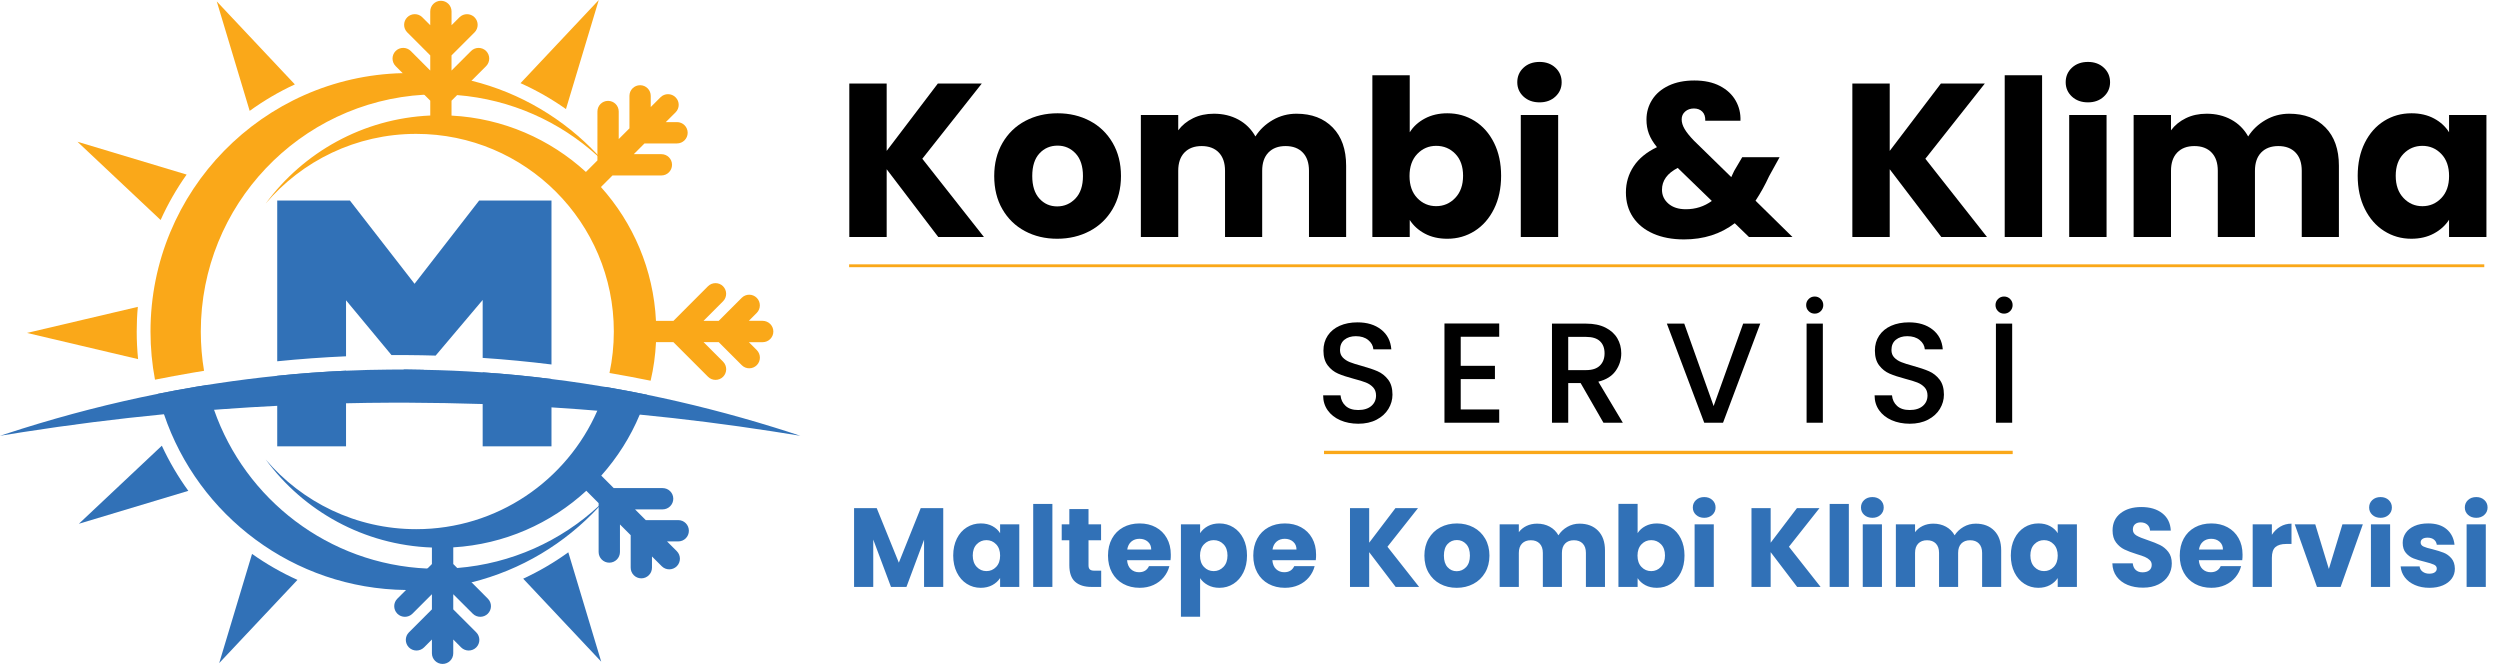 <?xml version="1.0" encoding="utf-8"?>
<!-- Generator: Adobe Illustrator 26.5.0, SVG Export Plug-In . SVG Version: 6.00 Build 0)  -->
<svg version="1.1" id="Layer_1" xmlns="http://www.w3.org/2000/svg" xmlns:xlink="http://www.w3.org/1999/xlink" x="0px" y="0px"
	 viewBox="0 0 1731.92 459.95" style="enable-background:new 0 0 1731.92 459.95;" xml:space="preserve">
<style type="text/css">
	.st0{fill:#FAA819;}
	.st1{fill:#3171B7;}
</style>
<g>
	<g>
		<g>
			<path class="st0" d="M133.66,258.16c-8.74,1.49-17.52,3.11-26.29,4.87c-2.04-10.81-3.11-21.97-3.11-33.37
				c0-97.42,77.83-176.71,174.7-178.99c1.45-0.03,2.9-0.07,4.35-0.07c14.96,0,29.47,1.83,43.36,5.32
				c33.96,8.39,64.05,26.53,87.23,51.2c1.8,1.9,3.52,3.83,5.22,5.8c-1.69-1.69-3.42-3.32-5.22-4.94
				c-26.08-23.7-59.87-39.14-97.18-42.11c-4.39-0.38-8.81-0.55-13.27-0.55c-3.21,0-6.39,0.1-9.54,0.28
				c-86.33,4.94-154.8,76.52-154.8,164.06c0,9.26,0.76,18.38,2.25,27.22C138.78,257.3,136.22,257.71,133.66,258.16z"/>
			<path class="st1" d="M414.7,350.61c1.52-1.38,2.97-2.8,4.42-4.21c-1.45,1.69-2.9,3.32-4.42,4.94
				c-23.29,25.15-53.69,43.6-88.03,52.1c-13.89,3.49-28.4,5.32-43.36,5.32c-0.69,0-1.35,0-2.04-0.03
				c-77.94-0.86-143.96-51.54-167.66-121.74c-1.55-4.63-2.94-9.36-4.11-14.16c8.6-1.76,17.2-3.35,25.81-4.8
				c2.66-0.45,5.32-0.9,7.98-1.31c1.35,5.87,3.04,11.61,5.01,17.2c21.59,61.94,79.25,106.96,147.79,109.96
				c2.45,0.1,4.91,0.17,7.36,0.17c4.46,0,8.88-0.17,13.27-0.55C354.42,390.47,388.52,374.76,414.7,350.61z"/>
			<path class="st0" d="M94.71,229.68c0-5.77,0.25-11.48,0.78-17.1l-76.8,18.07l76.97,18.14C95.03,242.51,94.71,236.13,94.71,229.68
				z"/>
			<path class="st1" d="M54.63,362.85l75.83-22.81c-7.07-9.76-13.24-20.22-18.35-31.27L54.63,362.85z"/>
			<path class="st1" d="M151.86,459.36l54.21-57.63c-11.1-4.99-21.62-11.05-31.46-18L151.86,459.36z"/>
			<path class="st1" d="M362.45,400.9l54.05,57.47l-22.8-75.76C383.87,389.73,373.4,395.83,362.45,400.9z"/>
			<path class="st0" d="M414.81,0L360.6,57.61c11.02,4.94,21.57,10.95,31.48,17.95L414.81,0z"/>
			<path class="st0" d="M204.26,58.47l-54.1-57.5l22.81,75.84C182.73,69.74,193.21,63.57,204.26,58.47z"/>
			<path class="st0" d="M129.29,120.94L53.66,98.2l57.61,54.21C116.28,141.31,122.32,130.77,129.29,120.94z"/>
		</g>
		<path class="st1" d="M477.23,367.71c0,4.08-3.28,7.36-7.36,7.36h-7.77l6.77,6.77c2.87,2.87,2.87,7.53,0,10.43
			c-2.9,2.87-7.57,2.87-10.43,0l-6.77-6.77v7.77c0,4.08-3.32,7.39-7.39,7.39c-4.08,0-7.36-3.32-7.36-7.39v-22.52l-7.43-7.43v19.1
			c0,4.08-3.32,7.39-7.39,7.39c-4.08,0-7.39-3.32-7.39-7.39v-33.86l-8.53-8.57c-24.56,22.59-56.73,37.07-92.17,39.21v11.54
			l2.73,2.73l9.95,9.95l11.26,11.3c2.9,2.87,2.9,7.53,0,10.43c-2.87,2.87-7.57,2.87-10.43,0L314,411.65v10.5l15.93,15.93
			c2.87,2.87,2.87,7.53,0,10.43c-2.9,2.87-7.57,2.87-10.47,0l-5.46-5.49v9.57c0,4.08-3.32,7.36-7.39,7.36s-7.39-3.28-7.39-7.36
			v-9.57l-5.46,5.49c-2.9,2.87-7.57,2.87-10.47,0c-2.87-2.9-2.87-7.57,0-10.43l15.93-15.93v-10.5l-13.51,13.51
			c-2.87,2.87-7.57,2.87-10.43,0c-2.9-2.9-2.9-7.57,0-10.43l6.01-6.01l14.82-14.86l3.11-3.11v-11.44
			c-47.26-1.73-88.92-25.29-115.14-60.98c25.08,29.5,62.5,48.26,104.26,48.26c56.1,0,104.33-33.75,125.47-82.08
			c2.31-5.29,4.32-10.78,5.98-16.41c9.47,1.62,18.9,3.39,28.36,5.32c-1.42,4.7-3.08,9.29-4.94,13.78
			c-6.49,15.58-15.58,29.85-26.67,42.29l8.64,8.64h33.86c4.08,0,7.39,3.28,7.39,7.36s-3.32,7.39-7.39,7.39h-19.1l7.43,7.43h22.52
			C473.95,360.32,477.23,363.6,477.23,367.71z"/>
		<path class="st0" d="M535.75,229.69c0,4.04-3.32,7.36-7.39,7.36h-9.57l5.49,5.49c2.87,2.87,2.87,7.57,0,10.43
			c-2.87,2.9-7.57,2.9-10.43,0l-15.93-15.93h-10.5l13.51,13.51c2.87,2.9,2.87,7.57,0,10.47c-2.87,2.87-7.57,2.87-10.43,0
			l-23.98-23.98h-12.06c-0.45,9.16-1.69,18.07-3.73,26.7c-9.5-1.93-19.04-3.73-28.5-5.35c1.97-9.26,3.01-18.9,3.01-28.74
			c0-75.59-61.29-136.91-136.91-136.91c-41.77,0-79.18,18.76-104.26,48.26c26.01-35.38,67.23-58.87,114-60.98V69.74l-4.15-4.15
			l-14.96-14.92l-4.87-4.87c-2.87-2.9-2.87-7.57,0-10.47c2.9-2.87,7.57-2.87,10.47,0l13.51,13.54v-10.5l-15.93-15.93
			c-2.9-2.9-2.9-7.57,0-10.47c2.87-2.87,7.57-2.87,10.43,0l5.49,5.49V7.9c0-4.04,3.28-7.36,7.39-7.36c4.08,0,7.36,3.32,7.36,7.36
			v9.57l5.49-5.49c2.9-2.87,7.57-2.87,10.43,0c2.9,2.9,2.9,7.57,0,10.47l-15.93,15.93v10.5l13.54-13.54c2.87-2.87,7.53-2.87,10.43,0
			c2.87,2.9,2.87,7.57,0,10.47l-20.07,20.07h-0.03l-3.87,3.87v10.33c35.83,1.87,68.3,16.34,93.1,39.04l7.98-7.98V77.24
			c0-4.08,3.28-7.36,7.36-7.36c4.08,0,7.39,3.28,7.39,7.36v19.1l7.43-7.43V66.42c0-4.08,3.32-7.39,7.39-7.39
			c4.08,0,7.36,3.32,7.36,7.39v7.74l6.77-6.77c2.87-2.87,7.57-2.87,10.43,0.03c2.9,2.87,2.9,7.53,0,10.43l-6.77,6.74h7.77
			c4.08,0,7.39,3.32,7.39,7.39c0,4.08-3.32,7.39-7.39,7.39h-22.52l-7.43,7.43h19.14c4.08,0,7.36,3.28,7.36,7.36
			c0,4.08-3.28,7.39-7.36,7.39h-33.89l-8.01,8.01c22.28,24.84,36.41,57.14,38.14,92.72h12.09l23.94-23.98
			c2.87-2.87,7.57-2.87,10.43,0c2.87,2.9,2.87,7.57,0,10.43l-13.51,13.54h10.5l15.93-15.93c2.87-2.9,7.57-2.9,10.43,0
			c2.87,2.87,2.87,7.57,0,10.43l-5.49,5.49h9.57C532.44,222.3,535.75,225.58,535.75,229.69z"/>
		<g>
			<path class="st1" d="M192.05,260.34v48.88h47.67v-52.41C223.83,257.54,207.94,258.68,192.05,260.34z M331.93,138.94l-44.74,57.66
				l-44.77-57.66h-50.37v111.34c15.89-1.59,31.82-2.76,47.67-3.45v-38.8L271.23,246c2.11-0.03,4.21-0.03,6.29-0.03l5.49,0.03
				c6.25,0.03,12.51,0.17,18.79,0.35l32.58-38.55v40.14c15.89,1.07,31.82,2.59,47.67,4.56V138.94H331.93z M334.38,257.95v51.27
				h47.67v-46.64C366.16,260.54,350.27,258.99,334.38,257.95z M282.97,256.02c-1.17-0.03-2.31-0.03-3.45-0.03l2.8,3.39h8.5
				l2.69-3.18C289.99,256.09,286.5,256.05,282.97,256.02z"/>
		</g>
		<path class="st1" d="M554.44,301.9c-6.53-1.07-13.02-2.11-19.55-3.11c-30.57-4.73-61.15-8.6-91.69-11.57
			c-9.81-1.04-19.59-1.9-29.4-2.69c-4.35-0.38-8.74-0.73-13.09-1.04c-6.25-0.41-12.44-0.9-18.66-1.28c-0.24,0-0.52-0.03-0.76-0.03
			c-15.65-0.97-31.27-1.73-46.91-2.28c-17.14-0.55-34.27-0.86-51.41-0.93c-4.32-0.03-8.64-0.03-12.99,0
			c-10.09,0.03-20.18,0.17-30.26,0.41c-15.89,0.35-31.78,0.93-47.67,1.76c-6.29,0.28-12.61,0.66-18.9,1.04
			c-6.49,0.38-12.96,0.86-19.45,1.31c-1.8,0.14-3.59,0.28-5.39,0.41c-11.57,0.9-23.15,1.9-34.69,3.07
			c-32.72,3.18-65.43,7.32-98.15,12.44c-5.18,0.83-10.29,1.62-15.48,2.49c4.94-1.62,9.91-3.25,14.82-4.77
			c31.58-9.91,63.12-18.03,94.69-24.32c8.6-1.76,17.2-3.35,25.81-4.8c2.66-0.45,5.32-0.9,7.98-1.31c2.45-0.38,4.91-0.76,7.36-1.14
			c13.78-2.07,27.6-3.83,41.39-5.22c15.89-1.66,31.78-2.8,47.67-3.52c10.09-0.45,20.18-0.73,30.26-0.79
			c3.18-0.03,6.36-0.03,9.53-0.03c1.14,0,2.28,0,3.45,0.03c3.52,0.03,7.01,0.07,10.54,0.17c13.61,0.21,27.26,0.79,40.87,1.76
			c15.89,1.04,31.78,2.59,47.67,4.63c7.26,0.86,14.51,1.87,21.76,2.97c5.08,0.79,10.19,1.59,15.27,2.45
			c0.24,0.03,0.45,0.07,0.69,0.1c9.47,1.62,18.9,3.39,28.36,5.32c29.23,5.98,58.45,13.47,87.68,22.49
			C542.04,297.85,548.26,299.82,554.44,301.9z"/>
	</g>
	<g>
		<g>
			<path d="M650,164.19l-35.74-46.94v46.94h-25.89V57.89h25.89v46.64l35.43-46.64h30.44l-41.19,52.09l42.7,54.21H650z"/>
			<path d="M710.04,160.1c-6.61-3.53-11.81-8.58-15.6-15.14c-3.79-6.56-5.68-14.23-5.68-23.02c0-8.68,1.92-16.33,5.75-22.94
				c3.84-6.61,9.09-11.68,15.75-15.22c6.66-3.53,14.13-5.3,22.41-5.3c8.28,0,15.75,1.77,22.41,5.3c6.66,3.54,11.91,8.61,15.75,15.22
				c3.84,6.61,5.75,14.26,5.75,22.94c0,8.68-1.94,16.33-5.83,22.94c-3.89,6.61-9.19,11.69-15.9,15.22
				c-6.71,3.53-14.21,5.3-22.49,5.3C724.1,165.4,716.65,163.63,710.04,160.1z M745.02,137.54c3.48-3.63,5.22-8.83,5.22-15.6
				c0-6.76-1.69-11.96-5.07-15.6c-3.38-3.63-7.55-5.45-12.49-5.45c-5.05,0-9.24,1.79-12.57,5.38c-3.33,3.58-5,8.81-5,15.67
				c0,6.76,1.64,11.96,4.92,15.6c3.28,3.63,7.39,5.45,12.34,5.45C737.32,142.99,741.54,141.17,745.02,137.54z"/>
			<path d="M923.25,88.32c6.21,6.36,9.31,15.19,9.31,26.5v49.36h-25.74V118.3c0-5.45-1.44-9.67-4.32-12.64
				c-2.88-2.98-6.84-4.47-11.89-4.47c-5.05,0-9.01,1.49-11.89,4.47c-2.88,2.98-4.32,7.19-4.32,12.64v45.88h-25.74V118.3
				c0-5.45-1.44-9.67-4.32-12.64c-2.88-2.98-6.84-4.47-11.89-4.47c-5.05,0-9.01,1.49-11.89,4.47c-2.88,2.98-4.32,7.19-4.32,12.64
				v45.88h-25.89v-84.5h25.89v10.6c2.62-3.53,6.06-6.33,10.3-8.4c4.24-2.07,9.03-3.1,14.39-3.1c6.36,0,12.04,1.36,17.04,4.09
				c5,2.73,8.91,6.61,11.74,11.66c2.93-4.64,6.91-8.43,11.96-11.36c5.05-2.93,10.55-4.39,16.5-4.39
				C908.69,78.78,917.04,81.96,923.25,88.32z"/>
			<path d="M987.07,82.11c4.54-2.42,9.74-3.63,15.6-3.63c6.97,0,13.27,1.77,18.93,5.3c5.65,3.54,10.12,8.58,13.4,15.14
				c3.28,6.56,4.92,14.18,4.92,22.87c0,8.68-1.64,16.33-4.92,22.94c-3.28,6.61-7.75,11.71-13.4,15.29
				c-5.65,3.58-11.96,5.38-18.93,5.38c-5.96,0-11.16-1.19-15.6-3.56c-4.44-2.37-7.93-5.53-10.45-9.46v11.81h-25.89V52.13h25.89
				v39.52C979.05,87.72,982.53,84.54,987.07,82.11z M1008.2,106.57c-3.58-3.68-8-5.53-13.25-5.53c-5.15,0-9.52,1.87-13.1,5.6
				c-3.58,3.74-5.38,8.83-5.38,15.29c0,6.46,1.79,11.56,5.38,15.29c3.58,3.74,7.95,5.6,13.1,5.6s9.54-1.89,13.17-5.68
				s5.45-8.91,5.45-15.37C1013.57,115.33,1011.78,110.26,1008.2,106.57z"/>
			<path d="M1055.44,66.9c-2.88-2.67-4.32-5.98-4.32-9.92c0-4.04,1.44-7.39,4.32-10.07c2.88-2.67,6.59-4.01,11.13-4.01
				c4.44,0,8.1,1.34,10.98,4.01c2.88,2.68,4.32,6.03,4.32,10.07c0,3.94-1.44,7.25-4.32,9.92c-2.88,2.68-6.54,4.01-10.98,4.01
				C1062.03,70.91,1058.32,69.57,1055.44,66.9z M1079.44,79.69v84.5h-25.89v-84.5H1079.44z"/>
			<path d="M1211.63,164.19l-9.84-9.54c-9.79,7.47-21.5,11.21-35.13,11.21c-8.18,0-15.29-1.34-21.35-4.01
				c-6.06-2.67-10.73-6.46-14.01-11.36c-3.28-4.9-4.92-10.62-4.92-17.19c0-6.66,1.79-12.69,5.38-18.1
				c3.58-5.4,8.96-9.82,16.13-13.25c-2.63-3.23-4.49-6.33-5.6-9.31c-1.11-2.98-1.67-6.23-1.67-9.77c0-5.05,1.31-9.64,3.94-13.78
				c2.62-4.14,6.44-7.39,11.43-9.77c5-2.37,10.93-3.56,17.79-3.56c6.97,0,12.87,1.26,17.72,3.79c4.85,2.52,8.48,5.91,10.9,10.15
				c2.42,4.24,3.53,8.88,3.33,13.93h-24.38c0.1-2.73-0.58-4.82-2.04-6.28c-1.46-1.46-3.41-2.2-5.83-2.2s-4.44,0.71-6.06,2.12
				c-1.62,1.42-2.42,3.23-2.42,5.45c0,2.12,0.68,4.34,2.04,6.66c1.36,2.32,3.51,5,6.44,8.03l25.89,25.29
				c0.2-0.5,0.48-1.11,0.83-1.82c0.35-0.71,0.73-1.51,1.14-2.42l5.6-9.54h25.89l-7.27,13.17c-2.73,5.96-5.86,11.61-9.39,16.96
				l25.59,25.14H1211.63z M1185.89,139.2l-23.62-22.87c-7.27,3.74-10.9,8.78-10.9,15.14c0,3.84,1.49,7.04,4.47,9.62
				c2.98,2.57,6.99,3.86,12.04,3.86C1174.63,144.96,1180.64,143.04,1185.89,139.2z"/>
			<path d="M1344.88,164.19l-35.74-46.94v46.94h-25.89V57.89h25.89v46.64l35.43-46.64h30.44l-41.19,52.09l42.7,54.21H1344.88z"/>
			<path d="M1414.69,52.13v112.05h-25.89V52.13H1414.69z"/>
			<path d="M1435.36,66.9c-2.88-2.67-4.32-5.98-4.32-9.92c0-4.04,1.44-7.39,4.32-10.07c2.88-2.67,6.59-4.01,11.13-4.01
				c4.44,0,8.1,1.34,10.98,4.01c2.88,2.68,4.32,6.03,4.32,10.07c0,3.94-1.44,7.25-4.32,9.92c-2.88,2.68-6.54,4.01-10.98,4.01
				C1441.94,70.91,1438.23,69.57,1435.36,66.9z M1459.36,79.69v84.5h-25.89v-84.5H1459.36z"/>
			<path d="M1611.01,88.32c6.21,6.36,9.31,15.19,9.31,26.5v49.36h-25.74V118.3c0-5.45-1.44-9.67-4.32-12.64
				c-2.88-2.98-6.84-4.47-11.89-4.47c-5.05,0-9.01,1.49-11.89,4.47c-2.88,2.98-4.32,7.19-4.32,12.64v45.88h-25.74V118.3
				c0-5.45-1.44-9.67-4.32-12.64c-2.88-2.98-6.84-4.47-11.89-4.47c-5.05,0-9.01,1.49-11.89,4.47c-2.88,2.98-4.32,7.19-4.32,12.64
				v45.88h-25.89v-84.5h25.89v10.6c2.62-3.53,6.06-6.33,10.3-8.4c4.24-2.07,9.03-3.1,14.39-3.1c6.36,0,12.04,1.36,17.04,4.09
				c5,2.73,8.91,6.61,11.74,11.66c2.93-4.64,6.91-8.43,11.96-11.36c5.05-2.93,10.55-4.39,16.5-4.39
				C1596.45,78.78,1604.8,81.96,1611.01,88.32z"/>
			<path d="M1638.26,98.92c3.28-6.56,7.75-11.61,13.4-15.14c5.65-3.53,11.96-5.3,18.93-5.3c5.96,0,11.18,1.21,15.67,3.63
				c4.49,2.42,7.95,5.6,10.37,9.54V79.69h25.89v84.5h-25.89v-11.96c-2.52,3.94-6.03,7.12-10.52,9.54
				c-4.49,2.42-9.72,3.63-15.67,3.63c-6.87,0-13.12-1.79-18.78-5.38c-5.65-3.58-10.12-8.68-13.4-15.29
				c-3.28-6.61-4.92-14.26-4.92-22.94C1633.34,113.11,1634.98,105.49,1638.26,98.92z M1691.26,106.64c-3.58-3.73-7.95-5.6-13.1-5.6
				s-9.52,1.84-13.1,5.53c-3.58,3.69-5.38,8.76-5.38,15.22c0,6.46,1.79,11.58,5.38,15.37c3.58,3.79,7.95,5.68,13.1,5.68
				s9.51-1.87,13.1-5.6c3.58-3.73,5.38-8.83,5.38-15.29C1696.64,115.48,1694.85,110.38,1691.26,106.64z"/>
		</g>
	</g>
	<g>
		<path d="M928.48,291.11c-3.69-1.61-6.59-3.9-8.69-6.86c-2.11-2.96-3.16-6.42-3.16-10.37h12.05c0.26,2.96,1.43,5.4,3.51,7.31
			c2.07,1.91,4.99,2.86,8.74,2.86c3.88,0,6.91-0.94,9.09-2.81s3.26-4.3,3.26-7.26c0-2.3-0.68-4.18-2.02-5.63
			c-1.35-1.45-3.03-2.57-5.04-3.36c-2.01-0.79-4.79-1.65-8.35-2.57c-4.48-1.19-8.12-2.39-10.91-3.6c-2.8-1.22-5.19-3.11-7.16-5.68
			c-1.98-2.57-2.96-5.99-2.96-10.27c0-3.95,0.99-7.41,2.96-10.37c1.98-2.96,4.74-5.23,8.3-6.81c3.56-1.58,7.67-2.37,12.35-2.37
			c6.65,0,12.1,1.66,16.35,4.99c4.25,3.33,6.6,7.89,7.06,13.68h-12.44c-0.2-2.5-1.38-4.64-3.56-6.42c-2.17-1.78-5.04-2.67-8.59-2.67
			c-3.23,0-5.86,0.82-7.9,2.47c-2.04,1.65-3.06,4.02-3.06,7.11c0,2.11,0.64,3.84,1.93,5.19c1.28,1.35,2.91,2.42,4.89,3.21
			c1.98,0.79,4.67,1.65,8.1,2.57c4.54,1.25,8.25,2.5,11.11,3.75c2.86,1.25,5.3,3.18,7.31,5.78c2.01,2.6,3.01,6.07,3.01,10.42
			c0,3.49-0.94,6.78-2.81,9.88c-1.88,3.1-4.61,5.58-8.2,7.46c-3.59,1.88-7.82,2.81-12.69,2.81
			C936.32,293.53,932.17,292.73,928.48,291.11z"/>
		<path d="M1011.94,233.28v20.15h23.7v9.19h-23.7v21.04h26.67v9.19h-37.93V224.1h37.93v9.19H1011.94z"/>
		<path d="M1110.81,292.84l-15.8-27.46h-8.59v27.46h-11.26V224.2h23.7c5.27,0,9.73,0.92,13.38,2.77c3.65,1.84,6.39,4.31,8.2,7.41
			c1.81,3.1,2.72,6.55,2.72,10.37c0,4.48-1.3,8.54-3.9,12.2c-2.6,3.65-6.6,6.14-12,7.46l16.99,28.45H1110.81z M1086.41,256.4h12.44
			c4.21,0,7.39-1.05,9.53-3.16c2.14-2.11,3.21-4.94,3.21-8.49s-1.05-6.34-3.16-8.35c-2.11-2.01-5.3-3.01-9.58-3.01h-12.44V256.4z"/>
		<path d="M1219.45,224.2l-25.78,68.64h-13.04l-25.88-68.64h12.05l20.35,57.09l20.45-57.09H1219.45z"/>
		<path d="M1252.98,215.55c-1.15-1.15-1.73-2.55-1.73-4.2c0-1.65,0.58-3.04,1.73-4.2c1.15-1.15,2.55-1.73,4.2-1.73
			c1.65,0,3.04,0.58,4.2,1.73c1.15,1.15,1.73,2.55,1.73,4.2c0,1.65-0.58,3.05-1.73,4.2c-1.15,1.15-2.55,1.73-4.2,1.73
			C1255.53,217.28,1254.13,216.71,1252.98,215.55z M1262.81,224.2v68.64h-11.26V224.2H1262.81z"/>
		<path d="M1310.51,291.11c-3.69-1.61-6.59-3.9-8.69-6.86c-2.11-2.96-3.16-6.42-3.16-10.37h12.05c0.26,2.96,1.43,5.4,3.51,7.31
			c2.07,1.91,4.99,2.86,8.74,2.86c3.88,0,6.91-0.94,9.09-2.81s3.26-4.3,3.26-7.26c0-2.3-0.68-4.18-2.02-5.63
			c-1.35-1.45-3.03-2.57-5.04-3.36c-2.01-0.79-4.79-1.65-8.35-2.57c-4.48-1.19-8.12-2.39-10.91-3.6c-2.8-1.22-5.19-3.11-7.16-5.68
			c-1.98-2.57-2.96-5.99-2.96-10.27c0-3.95,0.99-7.41,2.96-10.37c1.98-2.96,4.74-5.23,8.3-6.81c3.56-1.58,7.67-2.37,12.35-2.37
			c6.65,0,12.1,1.66,16.35,4.99c4.25,3.33,6.6,7.89,7.06,13.68h-12.44c-0.2-2.5-1.38-4.64-3.56-6.42c-2.17-1.78-5.04-2.67-8.59-2.67
			c-3.23,0-5.86,0.82-7.9,2.47c-2.04,1.65-3.06,4.02-3.06,7.11c0,2.11,0.64,3.84,1.93,5.19c1.28,1.35,2.91,2.42,4.89,3.21
			c1.98,0.79,4.67,1.65,8.1,2.57c4.54,1.25,8.25,2.5,11.11,3.75c2.86,1.25,5.3,3.18,7.31,5.78c2.01,2.6,3.01,6.07,3.01,10.42
			c0,3.49-0.94,6.78-2.81,9.88c-1.88,3.1-4.61,5.58-8.2,7.46c-3.59,1.88-7.82,2.81-12.69,2.81
			C1318.35,293.53,1314.2,292.73,1310.51,291.11z"/>
		<path d="M1384.15,215.55c-1.15-1.15-1.73-2.55-1.73-4.2c0-1.65,0.58-3.04,1.73-4.2c1.15-1.15,2.55-1.73,4.2-1.73
			c1.65,0,3.04,0.58,4.2,1.73c1.15,1.15,1.73,2.55,1.73,4.2c0,1.65-0.58,3.05-1.73,4.2c-1.15,1.15-2.55,1.73-4.2,1.73
			C1386.7,217.28,1385.3,216.71,1384.15,215.55z M1393.97,224.2v68.64h-11.26V224.2H1393.97z"/>
	</g>
	<rect x="917.23" y="312.28" class="st0" width="477.1" height="2.31"/>
	<rect x="588.24" y="183.12" class="st0" width="1132.79" height="1.98"/>
	<path class="st1" d="M653.45,352.04v54.56h-13.29v-32.72l-12.2,32.72h-10.72l-12.28-32.8v32.8h-13.29v-54.56h15.7l15.31,37.77
		l15.15-37.77H653.45z M662.89,373.1c1.68-3.37,3.98-5.96,6.88-7.77c2.9-1.81,6.14-2.72,9.71-2.72c3.06,0,5.74,0.62,8.04,1.86
		c2.3,1.24,4.08,2.88,5.32,4.9v-6.14h13.29v43.36h-13.29v-6.14c-1.3,2.02-3.1,3.65-5.4,4.9c-2.31,1.24-4.99,1.87-8.04,1.87
		c-3.52,0-6.74-0.92-9.64-2.76c-2.9-1.84-5.19-4.46-6.88-7.85c-1.68-3.39-2.53-7.32-2.53-11.77
		C660.36,380.38,661.21,376.47,662.89,373.1z M690.09,377.07c-1.84-1.92-4.08-2.88-6.72-2.88c-2.64,0-4.88,0.95-6.72,2.84
		c-1.84,1.89-2.76,4.5-2.76,7.81c0,3.32,0.92,5.94,2.76,7.89c1.84,1.94,4.08,2.91,6.72,2.91c2.64,0,4.88-0.96,6.72-2.88
		c1.84-1.92,2.76-4.53,2.76-7.85C692.85,381.6,691.93,378.98,690.09,377.07z M729.06,349.09v57.51h-13.29v-57.51H729.06z
		 M762.87,395.33v11.27h-6.76c-4.82,0-8.57-1.18-11.27-3.54c-2.69-2.36-4.04-6.2-4.04-11.54v-17.25h-5.28v-11.04h5.28v-10.57h13.29
		v10.57h8.7v11.04h-8.7v17.41c0,1.3,0.31,2.23,0.93,2.8c0.62,0.57,1.66,0.86,3.11,0.86H762.87z M810.89,388.1h-30.08
		c0.21,2.69,1.07,4.75,2.6,6.18c1.53,1.43,3.41,2.14,5.63,2.14c3.31,0,5.62-1.4,6.92-4.2h14.14c-0.73,2.85-2.03,5.41-3.92,7.69
		c-1.89,2.28-4.26,4.07-7.11,5.36c-2.85,1.3-6.04,1.94-9.56,1.94c-4.25,0-8.03-0.91-11.35-2.72c-3.32-1.81-5.91-4.4-7.77-7.77
		c-1.86-3.37-2.8-7.31-2.8-11.81s0.92-8.44,2.76-11.81c1.84-3.37,4.42-5.96,7.73-7.77c3.31-1.81,7.12-2.72,11.42-2.72
		c4.2,0,7.93,0.88,11.19,2.64c3.26,1.76,5.82,4.27,7.65,7.54c1.84,3.26,2.76,7.07,2.76,11.42
		C811.13,385.46,811.05,386.75,810.89,388.1z M797.53,380.72c0-2.28-0.78-4.09-2.33-5.44c-1.55-1.35-3.5-2.02-5.83-2.02
		c-2.23,0-4.11,0.65-5.63,1.94c-1.53,1.3-2.47,3.14-2.84,5.52H797.53z M836.77,364.48c2.28-1.24,4.95-1.86,8-1.86
		c3.57,0,6.81,0.91,9.71,2.72c2.9,1.81,5.19,4.4,6.88,7.77c1.68,3.37,2.53,7.28,2.53,11.73c0,4.46-0.84,8.38-2.53,11.77
		c-1.68,3.39-3.98,6.01-6.88,7.85c-2.9,1.84-6.14,2.76-9.71,2.76c-3.01,0-5.66-0.62-7.97-1.87c-2.31-1.24-4.11-2.85-5.4-4.82v26.73
		h-13.29v-64.04h13.29v6.14C832.71,367.35,834.49,365.72,836.77,364.48z M847.61,377.03c-1.84-1.89-4.11-2.84-6.8-2.84
		c-2.64,0-4.88,0.96-6.72,2.88c-1.84,1.92-2.76,4.53-2.76,7.85c0,3.32,0.92,5.93,2.76,7.85c1.84,1.92,4.08,2.88,6.72,2.88
		c2.64,0,4.9-0.97,6.76-2.91c1.86-1.94,2.8-4.57,2.8-7.89C850.37,381.52,849.45,378.92,847.61,377.03z M911.53,388.1h-30.08
		c0.21,2.69,1.07,4.75,2.6,6.18c1.53,1.43,3.41,2.14,5.63,2.14c3.31,0,5.62-1.4,6.92-4.2h14.14c-0.73,2.85-2.03,5.41-3.92,7.69
		c-1.89,2.28-4.26,4.07-7.11,5.36c-2.85,1.3-6.04,1.94-9.56,1.94c-4.25,0-8.03-0.91-11.35-2.72c-3.32-1.81-5.91-4.4-7.77-7.77
		c-1.86-3.37-2.8-7.31-2.8-11.81s0.92-8.44,2.76-11.81c1.84-3.37,4.42-5.96,7.73-7.77c3.31-1.81,7.12-2.72,11.42-2.72
		c4.2,0,7.93,0.88,11.19,2.64c3.26,1.76,5.82,4.27,7.65,7.54c1.84,3.26,2.76,7.07,2.76,11.42
		C911.77,385.46,911.69,386.75,911.53,388.1z M898.17,380.72c0-2.28-0.78-4.09-2.33-5.44c-1.55-1.35-3.5-2.02-5.83-2.02
		c-2.23,0-4.11,0.65-5.63,1.94c-1.53,1.3-2.47,3.14-2.84,5.52H898.17z M966.86,406.6l-18.34-24.09v24.09h-13.29v-54.56h13.29v23.94
		l18.18-23.94h15.62l-21.14,26.73l21.92,27.82H966.86z M997.68,404.5c-3.39-1.81-6.06-4.4-8-7.77c-1.94-3.37-2.91-7.31-2.91-11.81
		c0-4.45,0.98-8.38,2.95-11.77c1.97-3.39,4.66-6,8.08-7.81c3.42-1.81,7.25-2.72,11.5-2.72c4.25,0,8.08,0.91,11.5,2.72
		c3.42,1.81,6.11,4.42,8.08,7.81c1.97,3.39,2.95,7.32,2.95,11.77c0,4.46-1,8.38-2.99,11.77c-1.99,3.39-4.72,6-8.16,7.81
		c-3.45,1.81-7.29,2.72-11.54,2.72C1004.89,407.22,1001.07,406.31,997.68,404.5z M1015.63,392.92c1.79-1.87,2.68-4.53,2.68-8
		c0-3.47-0.87-6.14-2.6-8c-1.74-1.87-3.87-2.8-6.41-2.8c-2.59,0-4.74,0.92-6.45,2.76c-1.71,1.84-2.56,4.52-2.56,8.04
		c0,3.47,0.84,6.14,2.53,8c1.68,1.86,3.79,2.8,6.33,2.8C1011.68,395.72,1013.84,394.78,1015.63,392.92z M1107.1,367.66
		c3.19,3.26,4.78,7.8,4.78,13.6v25.33h-13.21v-23.55c0-2.8-0.74-4.96-2.21-6.49c-1.48-1.53-3.51-2.29-6.1-2.29
		c-2.59,0-4.62,0.77-6.1,2.29c-1.48,1.53-2.21,3.69-2.21,6.49v23.55h-13.21v-23.55c0-2.8-0.74-4.96-2.22-6.49
		c-1.48-1.53-3.51-2.29-6.1-2.29c-2.59,0-4.62,0.77-6.1,2.29c-1.48,1.53-2.22,3.69-2.22,6.49v23.55h-13.29v-43.36h13.29v5.44
		c1.35-1.81,3.11-3.25,5.28-4.31c2.18-1.06,4.64-1.59,7.38-1.59c3.26,0,6.18,0.7,8.74,2.1c2.56,1.4,4.57,3.39,6.02,5.98
		c1.5-2.38,3.55-4.33,6.14-5.83c2.59-1.5,5.41-2.25,8.47-2.25C1099.62,362.77,1103.91,364.4,1107.1,367.66z M1139.85,364.48
		c2.33-1.24,5-1.86,8-1.86c3.57,0,6.81,0.91,9.71,2.72c2.9,1.81,5.19,4.4,6.88,7.77c1.68,3.37,2.53,7.28,2.53,11.73
		c0,4.46-0.84,8.38-2.53,11.77c-1.68,3.39-3.98,6.01-6.88,7.85c-2.9,1.84-6.14,2.76-9.71,2.76c-3.06,0-5.73-0.61-8-1.83
		c-2.28-1.22-4.07-2.84-5.36-4.86v6.06h-13.29v-57.51h13.29v20.28C1135.73,367.35,1137.52,365.72,1139.85,364.48z M1150.69,377.03
		c-1.84-1.89-4.11-2.84-6.8-2.84c-2.64,0-4.88,0.96-6.72,2.88c-1.84,1.92-2.76,4.53-2.76,7.85c0,3.32,0.92,5.93,2.76,7.85
		c1.84,1.92,4.08,2.88,6.72,2.88c2.64,0,4.9-0.97,6.76-2.91c1.86-1.94,2.8-4.57,2.8-7.89
		C1153.45,381.52,1152.53,378.92,1150.69,377.03z M1174.94,356.67c-1.48-1.37-2.21-3.07-2.21-5.09c0-2.07,0.74-3.79,2.21-5.17
		c1.48-1.37,3.38-2.06,5.71-2.06c2.28,0,4.16,0.69,5.63,2.06c1.48,1.37,2.21,3.1,2.21,5.17c0,2.02-0.74,3.72-2.21,5.09
		c-1.48,1.37-3.36,2.06-5.63,2.06C1178.32,358.72,1176.42,358.04,1174.94,356.67z M1187.26,363.23v43.36h-13.29v-43.36H1187.26z
		 M1245,406.6l-18.34-24.09v24.09h-13.29v-54.56h13.29v23.94l18.18-23.94h15.62l-21.14,26.73l21.92,27.82H1245z M1280.82,349.09
		v57.51h-13.29v-57.51H1280.82z M1291.43,356.67c-1.48-1.37-2.21-3.07-2.21-5.09c0-2.07,0.74-3.79,2.21-5.17
		c1.48-1.37,3.38-2.06,5.71-2.06c2.28,0,4.16,0.69,5.63,2.06c1.48,1.37,2.21,3.1,2.21,5.17c0,2.02-0.74,3.72-2.21,5.09
		c-1.48,1.37-3.36,2.06-5.63,2.06C1294.81,358.72,1292.91,358.04,1291.43,356.67z M1303.75,363.23v43.36h-13.29v-43.36H1303.75z
		 M1381.58,367.66c3.19,3.26,4.78,7.8,4.78,13.6v25.33h-13.21v-23.55c0-2.8-0.74-4.96-2.21-6.49c-1.48-1.53-3.51-2.29-6.1-2.29
		c-2.59,0-4.62,0.77-6.1,2.29c-1.48,1.53-2.21,3.69-2.21,6.49v23.55h-13.21v-23.55c0-2.8-0.74-4.96-2.22-6.49
		c-1.48-1.53-3.51-2.29-6.1-2.29c-2.59,0-4.62,0.77-6.1,2.29c-1.48,1.53-2.21,3.69-2.21,6.49v23.55h-13.29v-43.36h13.29v5.44
		c1.35-1.81,3.11-3.25,5.28-4.31c2.18-1.06,4.64-1.59,7.38-1.59c3.26,0,6.18,0.7,8.74,2.1c2.56,1.4,4.57,3.39,6.02,5.98
		c1.5-2.38,3.55-4.33,6.14-5.83c2.59-1.5,5.41-2.25,8.47-2.25C1374.1,362.77,1378.39,364.4,1381.58,367.66z M1395.57,373.1
		c1.68-3.37,3.98-5.96,6.88-7.77c2.9-1.81,6.14-2.72,9.71-2.72c3.06,0,5.74,0.62,8.04,1.86c2.3,1.24,4.08,2.88,5.32,4.9v-6.14h13.29
		v43.36h-13.29v-6.14c-1.3,2.02-3.1,3.65-5.4,4.9c-2.31,1.24-4.99,1.87-8.04,1.87c-3.52,0-6.74-0.92-9.64-2.76
		c-2.9-1.84-5.19-4.46-6.88-7.85c-1.68-3.39-2.53-7.32-2.53-11.77C1393.04,380.38,1393.88,376.47,1395.57,373.1z M1422.77,377.07
		c-1.84-1.92-4.08-2.88-6.72-2.88c-2.64,0-4.88,0.95-6.72,2.84c-1.84,1.89-2.76,4.5-2.76,7.81c0,3.32,0.92,5.94,2.76,7.89
		c1.84,1.94,4.08,2.91,6.72,2.91c2.64,0,4.88-0.96,6.72-2.88c1.84-1.92,2.76-4.53,2.76-7.85
		C1425.52,381.6,1424.6,378.98,1422.77,377.07z M1473.94,405.2c-3.16-1.29-5.69-3.21-7.58-5.75c-1.89-2.54-2.89-5.6-2.99-9.17h14.14
		c0.21,2.02,0.91,3.56,2.1,4.62c1.19,1.06,2.75,1.59,4.66,1.59c1.97,0,3.52-0.45,4.66-1.36c1.14-0.91,1.71-2.16,1.71-3.77
		c0-1.35-0.45-2.46-1.36-3.34c-0.91-0.88-2.02-1.61-3.34-2.18c-1.32-0.57-3.2-1.22-5.63-1.94c-3.52-1.09-6.4-2.18-8.63-3.26
		c-2.23-1.09-4.15-2.69-5.75-4.82c-1.61-2.12-2.41-4.9-2.41-8.32c0-5.08,1.84-9.05,5.52-11.93c3.68-2.88,8.47-4.31,14.38-4.31
		c6.01,0,10.85,1.44,14.53,4.31c3.68,2.88,5.65,6.88,5.91,12.01h-14.38c-0.1-1.76-0.75-3.15-1.94-4.16
		c-1.19-1.01-2.72-1.52-4.59-1.52c-1.61,0-2.9,0.43-3.89,1.28c-0.98,0.85-1.48,2.09-1.48,3.69c0,1.76,0.83,3.14,2.49,4.12
		c1.66,0.98,4.25,2.05,7.77,3.19c3.52,1.19,6.38,2.33,8.59,3.42c2.2,1.09,4.11,2.67,5.71,4.74c1.61,2.07,2.41,4.74,2.41,8
		c0,3.11-0.79,5.93-2.37,8.47c-1.58,2.54-3.87,4.56-6.88,6.06c-3.01,1.5-6.55,2.25-10.65,2.25
		C1480.67,407.14,1477.1,406.49,1473.94,405.2z M1553.36,388.1h-30.08c0.21,2.69,1.07,4.75,2.6,6.18c1.53,1.43,3.41,2.14,5.63,2.14
		c3.31,0,5.62-1.4,6.92-4.2h14.14c-0.73,2.85-2.03,5.41-3.92,7.69c-1.89,2.28-4.26,4.07-7.11,5.36c-2.85,1.3-6.04,1.94-9.56,1.94
		c-4.25,0-8.03-0.91-11.35-2.72c-3.32-1.81-5.91-4.4-7.77-7.77c-1.86-3.37-2.8-7.31-2.8-11.81s0.92-8.44,2.76-11.81
		c1.84-3.37,4.42-5.96,7.73-7.77c3.31-1.81,7.12-2.72,11.42-2.72c4.2,0,7.93,0.88,11.19,2.64c3.26,1.76,5.82,4.27,7.65,7.54
		c1.84,3.26,2.76,7.07,2.76,11.42C1553.59,385.46,1553.52,386.75,1553.36,388.1z M1539.99,380.72c0-2.28-0.78-4.09-2.33-5.44
		c-1.55-1.35-3.5-2.02-5.83-2.02c-2.23,0-4.11,0.65-5.63,1.94c-1.53,1.3-2.47,3.14-2.84,5.52H1539.99z M1579.71,364.83
		c2.33-1.37,4.92-2.06,7.77-2.06v14.07h-3.65c-3.32,0-5.8,0.71-7.46,2.14c-1.66,1.43-2.49,3.92-2.49,7.5v20.13h-13.29v-43.36h13.29
		v7.23C1575.43,368.08,1577.38,366.2,1579.71,364.83z M1613.36,394.16l9.4-30.93h14.14l-15.39,43.36h-16.4l-15.39-43.36h14.22
		L1613.36,394.16z M1643.47,356.67c-1.48-1.37-2.21-3.07-2.21-5.09c0-2.07,0.74-3.79,2.21-5.17c1.48-1.37,3.38-2.06,5.71-2.06
		c2.28,0,4.16,0.69,5.63,2.06c1.48,1.37,2.21,3.1,2.21,5.17c0,2.02-0.74,3.72-2.21,5.09c-1.48,1.37-3.36,2.06-5.63,2.06
		C1646.85,358.72,1644.95,358.04,1643.47,356.67z M1655.79,363.23v43.36h-13.29v-43.36H1655.79z M1672.96,405.28
		c-2.95-1.29-5.28-3.07-6.99-5.32c-1.71-2.25-2.67-4.78-2.88-7.58h13.13c0.16,1.5,0.85,2.72,2.1,3.65s2.77,1.4,4.59,1.4
		c1.66,0,2.94-0.32,3.85-0.97c0.91-0.65,1.36-1.49,1.36-2.53c0-1.24-0.65-2.16-1.94-2.76c-1.3-0.59-3.39-1.26-6.29-1.98
		c-3.11-0.73-5.7-1.49-7.77-2.29c-2.07-0.8-3.86-2.07-5.36-3.81c-1.5-1.74-2.25-4.08-2.25-7.03c0-2.49,0.69-4.75,2.06-6.8
		c1.37-2.05,3.39-3.66,6.06-4.86c2.67-1.19,5.84-1.79,9.52-1.79c5.44,0,9.73,1.35,12.86,4.04c3.13,2.69,4.93,6.27,5.4,10.72h-12.28
		c-0.21-1.5-0.87-2.69-1.98-3.57c-1.11-0.88-2.58-1.32-4.39-1.32c-1.55,0-2.75,0.3-3.57,0.89c-0.83,0.6-1.24,1.41-1.24,2.45
		c0,1.24,0.66,2.18,1.98,2.8c1.32,0.62,3.38,1.24,6.18,1.86c3.21,0.83,5.83,1.65,7.85,2.45c2.02,0.8,3.79,2.1,5.32,3.89
		c1.53,1.79,2.32,4.18,2.37,7.19c0,2.54-0.71,4.81-2.14,6.8c-1.43,1.99-3.47,3.56-6.14,4.7c-2.67,1.14-5.76,1.71-9.29,1.71
		C1679.28,407.22,1675.91,406.57,1672.96,405.28z M1709.76,356.67c-1.48-1.37-2.21-3.07-2.21-5.09c0-2.07,0.74-3.79,2.21-5.17
		c1.48-1.37,3.38-2.06,5.71-2.06c2.28,0,4.16,0.69,5.63,2.06c1.48,1.37,2.21,3.1,2.21,5.17c0,2.02-0.74,3.72-2.21,5.09
		c-1.48,1.37-3.36,2.06-5.63,2.06C1713.14,358.72,1711.24,358.04,1709.76,356.67z M1722.08,363.23v43.36h-13.29v-43.36H1722.08z"/>
</g>
<g>
</g>
<g>
</g>
<g>
</g>
<g>
</g>
<g>
</g>
<g>
</g>
<g>
</g>
<g>
</g>
<g>
</g>
<g>
</g>
<g>
</g>
<g>
</g>
<g>
</g>
<g>
</g>
<g>
</g>
</svg>
